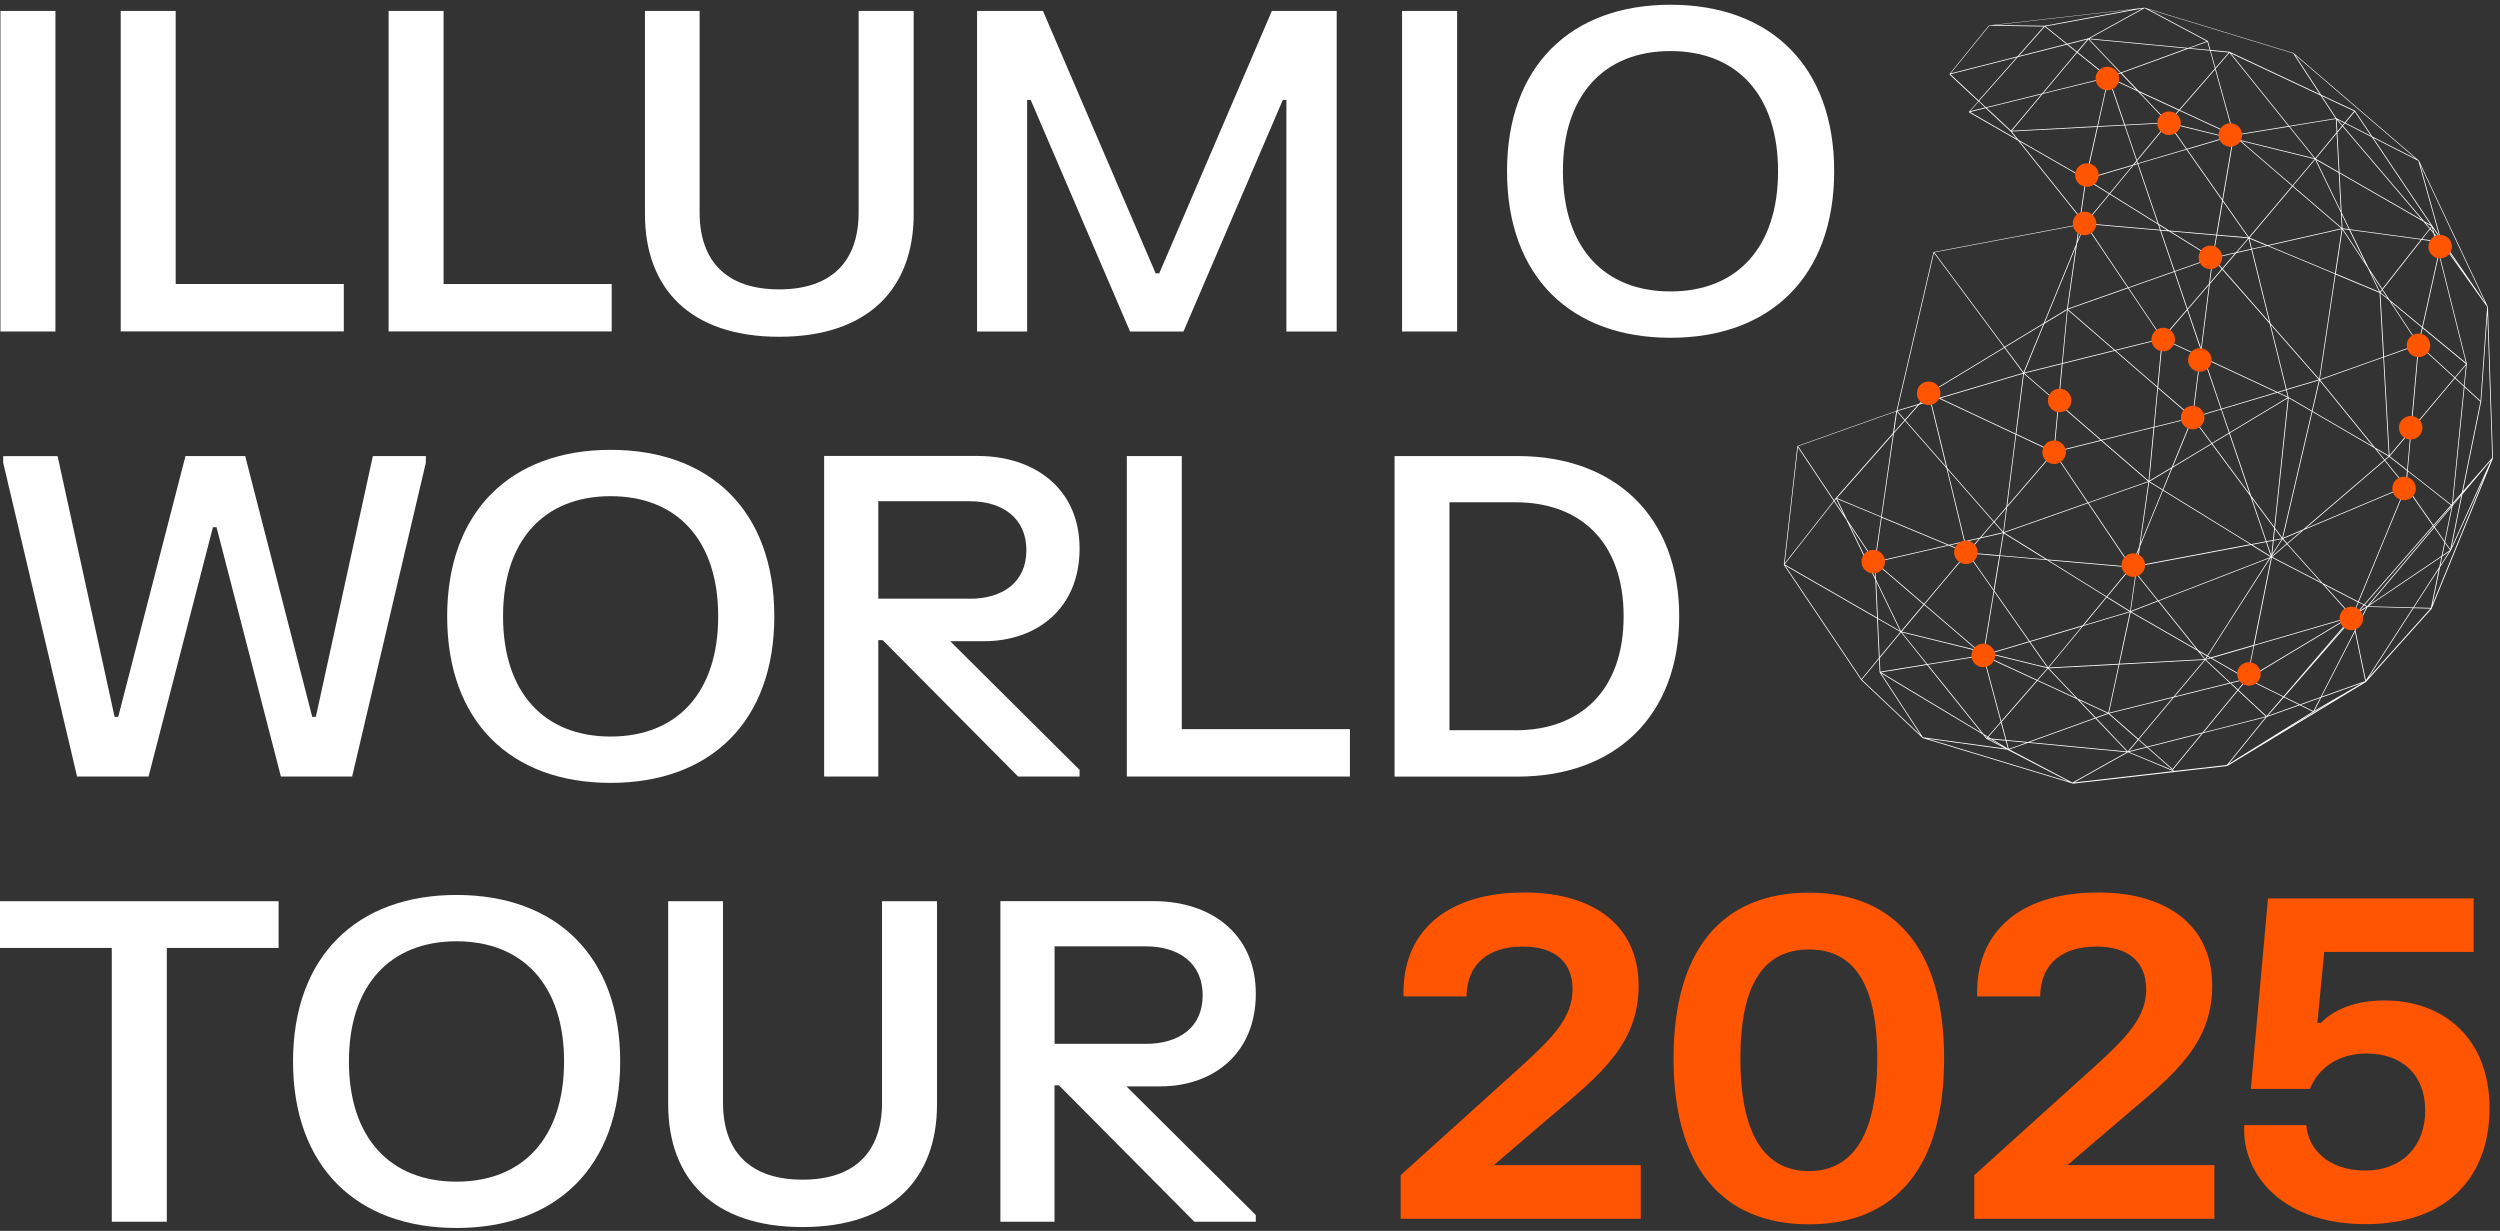 <?xml version="1.0" encoding="UTF-8"?>
<svg id="Layer_1" xmlns="http://www.w3.org/2000/svg" xmlns:xlink="http://www.w3.org/1999/xlink" version="1.1" viewBox="0 0 327 161">
  <rect x="0" y="0" width="327" height="161" fill="#333333" stroke="none"/>
  <!-- Generator: Adobe Illustrator 29.6.1, SVG Export Plug-In . SVG Version: 2.1.1 Build 9)  -->
  <defs>
    <style>
      .st0 {
        fill: none;
      }

      .st1 {
        fill: #f50;
      }

      .st2 {
        fill: #fff;
      }

      .st3 {
        clip-path: url(#clippath);
      }
    </style>
    <clipPath id="clippath">
      <rect class="st0" y=".62" width="326.25" height="160"/>
    </clipPath>
  </defs>
  <g class="st3">
    <g>
      <path class="st2" d="M7.25,1.43v41.93H.06V1.43h7.2Z"/>
      <path class="st2" d="M22.98,1.43v35.72h21.99v6.2H15.79V1.43h7.2Z"/>
      <path class="st2" d="M58.02,1.43v35.72h21.99v6.2h-29.18V1.43h7.2,0Z"/>
      <path class="st2" d="M91.51,1.43v26.35c0,6.43,3.56,10.07,10.4,10.07s10.4-3.64,10.4-10.07V1.43h7.2v26.58c0,9.72-5.94,16.04-17.59,16.04s-17.56-6.32-17.56-16.04V1.43h7.16Z"/>
      <path class="st2" d="M136.42,1.43l14.74,34.32h.47L166.36,1.43h8.48v41.93h-6.58V13.08h-.47l-12.99,30.28h-6.99l-12.99-30.28h-.47v30.28h-6.55V1.43h8.62Z"/>
      <path class="st2" d="M190.59,1.43v41.93h-7.2V1.43h7.2Z"/>
      <path class="st2" d="M218.5.62c13.05,0,21.41,8.01,21.41,21.78s-8.36,21.78-21.41,21.78-21.38-8.01-21.38-21.78S205.48.62,218.5.62ZM218.5,38.12c8.68,0,14.07-5.74,14.07-15.72s-5.39-15.72-14.07-15.72-14.07,5.74-14.07,15.72,5.39,15.72,14.07,15.72Z"/>
      <path class="st2" d="M7.53,59.65l7.46,34.12h.47l8.8-34.12h7.81l8.77,34.12h.47l7.46-34.12h6.93v.87l-9.64,41.05h-9.32l-8.42-32.61h-.47l-8.42,32.61h-9.35L.42,60.53v-.87h7.11Z"/>
      <path class="st2" d="M79.87,58.84c13.05,0,21.41,8.01,21.41,21.78s-8.36,21.78-21.41,21.78-21.38-8.01-21.38-21.78,8.36-21.78,21.38-21.78ZM79.87,96.34c8.68,0,14.07-5.74,14.07-15.72s-5.39-15.72-14.07-15.72-14.07,5.74-14.07,15.72,5.39,15.72,14.07,15.72Z"/>
      <path class="st2" d="M141.21,71.76c0,7.86-5.62,12.11-12.52,12.11h-4.4l16.92,16.83v.87h-8.04l-17.71-17.84h-.58v17.84h-7.08v-41.93h20.07c7.43,0,13.34,4.25,13.34,12.11h0ZM126.79,78.32c4.37,0,7.46-2.16,7.46-6.35s-3.09-6.41-7.46-6.41h-11.91v12.75h11.91Z"/>
      <path class="st2" d="M154.58,59.65v35.72h21.99v6.2h-29.18v-41.92h7.2,0Z"/>
      <path class="st2" d="M219.64,80.62c0,13.02-8.36,20.96-21.15,20.96h-16.08v-41.93h16.08c12.79,0,21.15,7.95,21.15,20.96ZM198.24,95.52c8.42,0,14.13-5.15,14.13-14.91s-5.71-14.91-14.13-14.91h-8.65v29.81h8.65Z"/>
      <path class="st2" d="M36.44,117.88v6.11h-14.62v35.81h-7.2v-35.81H0v-6.11h36.44Z"/>
      <path class="st2" d="M59.71,117.06c13.05,0,21.41,8.01,21.41,21.78s-8.36,21.78-21.41,21.78-21.38-8.01-21.38-21.78,8.36-21.78,21.38-21.78ZM59.71,154.56c8.68,0,14.07-5.74,14.07-15.72s-5.39-15.72-14.07-15.72-14.07,5.74-14.07,15.72,5.39,15.72,14.07,15.72Z"/>
      <path class="st2" d="M94.57,117.88v26.35c0,6.43,3.56,10.07,10.4,10.07s10.4-3.64,10.4-10.07v-26.35h7.19v26.58c0,9.72-5.94,16.04-17.59,16.04s-17.57-6.32-17.57-16.04v-26.58h7.16Z"/>
      <path class="st2" d="M164.26,129.99c0,7.86-5.62,12.11-12.52,12.11h-4.4l16.92,16.83v.87h-8.04l-17.71-17.84h-.58v17.84h-7.08v-41.93h20.07c7.43,0,13.34,4.25,13.34,12.11h0ZM149.85,136.54c4.37,0,7.46-2.16,7.46-6.35s-3.09-6.41-7.46-6.41h-11.91v12.75h11.91Z"/>
      <path class="st1" d="M199.33,116.73c9.29,0,15,4.48,15,12.2s-5.21,11.79-11.48,17.09l-7.46,6.38h19.22v7.02h-31.4v-5.71l15.93-14.38c4.22-3.84,6.55-6.41,6.55-9.93s-2.24-5.59-6.53-5.59-7.28,2.12-7.34,6.52h-8.24v-.87c.18-8.24,6.38-12.72,15.73-12.72h0Z"/>
      <path class="st1" d="M236.61,116.76c11.39,0,17.68,7.57,17.68,21.69s-6.29,21.69-17.68,21.69-17.71-7.57-17.71-21.69,6.29-21.69,17.71-21.69ZM236.61,153.18c5.88,0,8.94-4.98,8.94-14.73s-3.06-14.26-8.94-14.26-8.97,4.51-8.97,14.26,3.06,14.73,8.97,14.73Z"/>
      <path class="st1" d="M274.36,116.73c9.29,0,15,4.48,15,12.2s-5.21,11.79-11.48,17.09l-7.46,6.38h19.22v7.02h-31.4v-5.71l15.93-14.38c4.23-3.84,6.55-6.41,6.55-9.93s-2.24-5.59-6.53-5.59-7.28,2.12-7.34,6.52h-8.24v-.87c.18-8.24,6.38-12.72,15.73-12.72h0Z"/>
      <path class="st1" d="M323.55,117.49v7.02h-19.54l-.9,9.29h.47c1.28-1.37,3.9-2.94,8.33-2.94,7.63,0,13.72,4.89,13.72,14.09s-5.77,15.17-16.19,15.17-15.73-5.91-15.9-12.08v-.87h8.13c.18,3.05,2.85,5.94,7.69,5.94s7.86-3.2,7.86-7.86-3.03-7.45-7.66-7.45c-3.82,0-6.35,1.98-7.43,4.63h-7.72l2.24-24.92h26.91,0Z"/>
      <path class="st2" d="M271.08,102.47v-.05s-.02.05-.02.05l-19.56-5.93h0s0,0,0,0v-.04s-.02.04-.02.04l-8.02-7.58.03-.04-.04.03-10.12-15.06v-.03s0,0,0,0l1.76-15.49h.05s-.02-.04-.02-.04l12.94-4.6,4.84-20.77h.03s19.02-3.6,19.02-3.6l.12-.84-8.11-10.13-6.42-3.69.03-.04-.04-.03,1.22-1.38-3.75-3.49.03-.04-.04-.03,5.16-6.37.04.04v-.05s0,0,0,0h.03s20.3-2.3,20.3-2.3v.05s.02-.05.02-.05l19.46,5.93v.05s.02-.04.02-.04l16.38,14.06-.03.04.04-.02,9.01,19.12-.04.02h.04s.66,19.77.66,19.77h-.05s.05.02.05.02l-8,19.6h.04s-8.66,9.65-8.66,9.65l-18.14,10.99-.03-.04v.04s-20.22,2.31-20.22,2.31ZM262.84,98.03l8.23,4.33,7.09-3.97-12.91-1.23-2.42.87ZM278.33,98.41l-7.01,3.93,12.93-1.48-5.91-2.46ZM252.15,96.63l18.42,5.59-8.01-4.16-10.41-1.43ZM278.48,98.36l5.93,2.46v.02s6.86-.78,6.86-.78l5.06-6.24-8.19,2.08-3.96,4.82-.04-.03-3.32-2.92-2.33.59ZM280.93,97.74l3.23,2.84,3.81-4.63-7.04,1.79ZM296.49,93.78l-4.97,6.13,10.99-6.83-1.7-.84-4.32,1.54ZM265.47,97.08l12.72,1.21-4.11-4.32-8.61,3.11ZM274.19,93.93l4.13,4.35,1.3-1.55-3.84-3.37-1.59.58ZM279.7,96.79l-1.23,1.47,2.26-.57-1.02-.9ZM262.46,96.89l.29,1.07,2.27-.82-2.56-.24ZM260.64,96.72l1.99,1.2-.28-1.03-1.71-.16ZM251.54,96.44l10.75,1.47-2.46-1.28.02-.04-.04.03-.44-.55-13.32-8,5.47,8.37h.01ZM279.76,96.71l1.08.95,7.24-1.84,4.57-5.56-.93-.87-7.37,1.83-4.59,5.49ZM260.11,96.67l1.88.98-1.58-.95-.3-.03ZM262.43,96.79l2.81.27,8.77-3.17-2.3-2.42-5.22-2.42-4.68,5.39.63,2.36ZM260.44,96.6l1.89.18-.61-2.26-1.63,1.87.35.21ZM275.9,93.32l3.79,3.32,4.5-5.38-8.29,2.06ZM259.96,96.55l.26.02-.18-.11-.07.08ZM259.62,96.22l.24.29.09-.1-.32-.19ZM259.44,96l.57.34,1.68-1.93-2.31-8.63-7.21,1.17,7.27,9.05ZM243.54,88.9l7.68,7.26-5.37-8.22.04-.03h-.04s-.08-1.72-.08-1.72l-2.23,2.7ZM246.04,87.94l13.15,7.91-7.14-8.88-6.02.98ZM292.73,90.33l-4.48,5.45,8.11-2.06-3.63-3.38ZM302.64,93.12l-3.82,2.37,6.07-3.68-2.25,1.3ZM259.49,85.81l2.28,8.51,4.62-5.31-6.9-3.19ZM271.96,91.58l2.16,2.27,1.54-.56-3.71-1.71ZM292.79,90.25l3.67,3.41,2.15-2.51-4.67-2.3-1.15,1.4ZM298.73,91.22l-2.11,2.41,4.06-1.45-1.96-.97ZM277.22,86.92l-1.36,6.31,8.44-2.1,4.03-4.81-11.11.6ZM271.77,91.38l3.99,1.85,1.36-6.3-9.12.49,3.77,3.97ZM300.94,92.2l1.65.81.88-1.71-2.52.9ZM303.61,91.25l-.87,1.7,6.21-3.6-5.33,1.9ZM298.8,91.14l2.02,1,2.72-.97,4.46-8.71-.31-1.49-8.89,10.17ZM266.55,88.97l4.97,2.3-3.64-3.83-1.33,1.53ZM308.03,82.62l-4.36,8.5,5.7-2.03-1.35-6.48ZM288.44,86.34l-3.98,4.75,7.17-1.78-3.19-2.97ZM294.04,88.79l4.64,2.29,8.85-10.32-.27.08-13.22,7.95ZM291.84,89.36l.88.82,1.08-1.31-1.96.49ZM288.53,86.29l3.21,2.99,2.05-.51-4.64-2.67-.63.18ZM308.1,82.47l1.36,6.52,6.12-9.45-5.9-.16-1.58,3.08ZM259.56,85.73l6.9,3.2,1.33-1.53-7.58-1.86-.65.19ZM233.52,74l9.96,14.82,2.28-2.77-.24-5.15-12.01-6.91ZM289.3,86.07l4.6,2.65.85-4.23-5.45,1.59ZM294.85,84.45l-.85,4.24,12.88-7.74-12.03,3.5ZM315.69,79.55l-5.87,9.06,8.08-9-2.21-.06ZM245.87,86.08l.08,1.77,6.04-.98-3.34-4.16-2.78,3.37ZM272.46,81.89l-4.47,5.42,9.14-.49,1.45-6.75-6.12,1.82ZM260.4,85.48l7.37,1.81-2.32-3.31-5.05,1.5ZM265.55,83.95l2.34,3.34,4.41-5.34-6.75,2ZM248.78,82.73l3.32,4.13,7.2-1.17-.61-.53-9.91-2.44ZM278.69,80.08l-1.45,6.73,11.1-.59-.88-1.09-8.77-5.05ZM288.75,85.87l-.2.31.49-.14-.29-.17ZM287.7,85.27l.73.92.23-.36-.96-.55ZM288.8,85.78l.37.21,5.59-1.63,2.29-11.43-.05.02-8.2,12.82ZM245.63,80.96l.23,4.97,2.71-3.28-2.94-1.69ZM287.53,85.05l1.19.68,8.12-12.71-14.46,5.59,5.15,6.43ZM259.52,85.37l-.05.28.54-.16-.5-.12ZM258.9,85.21l.48.41.05-.28-.52-.13ZM307.64,80.77l-4.02,4.69,4.04-4.62v-.07ZM259.54,85.27l.67.16,5.18-1.54-4.55-6.49-1.29,7.87ZM258.74,85.07l.71.17,1.31-7.96-3.43-4.89-5.59,6.65,7,6.02ZM248.74,82.61l9.79,2.4-6.85-5.89-2.93,3.49ZM278.77,80.01l8.52,4.9-5.01-6.26-3.51,1.36ZM297.16,72.94l-2.28,11.4,12.34-3.59.3-.18-3.77-4.22-6.59-3.41ZM260.86,77.26l4.63,6.6,6.92-2.06,3.07-3.72-7.74-4.82-6.13-.53-.74,4.52ZM245.39,75.81l3.26,6.74,2.94-3.49-6.3-5.42.1,2.18ZM245.63,80.85l2.9,1.67-3.12-6.45.22,4.78ZM307.77,80.87l.3,1.44,1.45-2.84-1.31.88-.45.51ZM275.56,78.14l-2.98,3.62,5.95-1.77-2.97-1.85ZM233.44,73.83l12.08,6.95-.23-4.95-3.8-7.84-1.6-2.4-6.46,8.23ZM307.73,80.69v.06s.16-.17.16-.17l-.16.11ZM307.79,80.52h0s.11-.06.11-.06l-.11.06ZM304,76.48l3.61,4.04.1-.06.7-1.69-4.41-2.28ZM308.5,78.8l-.65,1.56.48-.29.82-.94-.65-.34ZM279.4,75.06l-.69,4.86,3.5-1.35-2.81-3.51ZM275.63,78.06l2.99,1.86.71-4.97-.56-.69-3.14,3.8ZM309.24,79.19l-.63.72.93-.57-.3-.16ZM315.75,79.45l2.21.06,1.04-5.08-3.25,5.02ZM309.79,79.3l5.85.15,3.42-5.29.27-1.31-9.54,6.44ZM309.31,79.11l.33.17h0s8.7-10.34,8.7-10.34l-.07-.1-8.97,10.27ZM318.41,69.02l-8.46,10.05,9.41-6.35.37-1.8-1.32-1.89ZM308.53,78.71l.68.35,9-10.3-3.5-5.02-6.18,14.97ZM319.16,74.2l-.99,4.84,6.86-16.82-4.45,9.78-.05-.02.04.03-1.42,2.19ZM245.34,73.55l6.32,5.43,5.59-6.65-2.34-.97-9.57,2.19ZM303.81,76.27l4.63,2.4,6.17-14.94-13.3,5.6-2.1,1.8,4.59,5.14ZM279.42,74.93l2.89,3.61,14.62-5.65.03-.05-2.52-1.55-14.9,2.81-.12.84ZM267.96,73.29l7.58,4.72,3.12-3.79-10.71-.93ZM257.43,72.37l3.34,4.77.73-4.41-4.07-.35ZM297.21,72.85l6.35,3.29-4.42-4.95-1.94,1.66ZM241.91,68.61l3.38,6.97-.09-2.05-3.29-4.92ZM278.85,74.22l.48.6.1-.71-.58.11ZM267.77,73.17l10.9.95-5.57-8.29-10.93,3.85,5.6,3.48ZM279.75,71.91l-.91,2.21.61-.11.3-2.1ZM273.2,65.8l5.56,8.27,1.05-2.57,1.2-8.46-7.81,2.75ZM279.91,71.53l-.35,2.45,14.76-2.79-11.4-7.02-3.02,7.36ZM319.45,72.78l-.24,1.16,1.15-1.77-.91.61ZM235.16,58.5l-1.72,15.17,6.4-8.15-4.68-7.02ZM246.13,67.7l-.83,5.76,9.46-2.16-8.63-3.59ZM241.59,67.95l3.62,5.42.83-5.72-5.75-2.39,1.3,2.69ZM261.62,72.64l5.93.52-5.46-3.4-.47,2.88ZM297.19,72.66v.08s1.89-1.62,1.89-1.62l-.53-.59-1.36,2.13ZM294.59,71.25l2.43,1.5h0s-.62-1.84-.62-1.84l-1.81.34ZM319.81,71.03l-.33,1.61.99-.67-.66-.94ZM296.5,70.89l.59,1.74h0s.2-1.89.2-1.89l-.79.15ZM257.43,72.27l4.09.36.47-2.89-2.97.68-1.59,1.85ZM297.4,70.72l-.18,1.72,1.23-1.92-1.04.2ZM255.08,71.32l2.18.91-.32-1.33-1.86.42ZM257.03,70.88l.32,1.33,1.5-1.75-1.82.42ZM319.83,70.9l.67.96,1.43-7.03-1.14,1.35-.97,4.71ZM322.07,64.67l-1.4,6.89,5.16-11.36-3.76,4.47ZM246.14,67.6l8.78,3.66,1.99-.46-2.31-9.56-5.43-6.2-1.45,1.64-1.58,10.91ZM282.96,64.08l11.5,7.09,1.9-.36-2.01-5.91-5.06-6.81-5.14,3.1-1.19,2.9ZM281.11,63.06l-1.15,8.07,2.88-7.01-1.73-1.06ZM298.63,70.46l.53.59,1.86-1.59-2.39,1.01ZM294.55,65.16l1.91,5.63.84-.16.16-1.55-2.91-3.92ZM318.47,68.94l1.28,1.84.91-4.44-2.19,2.6ZM254.74,61.41l2.27,9.37,1.96-.45,1.78-2.07-6-6.85ZM297.56,69.2l-.15,1.42,1.05-.2-.9-1.22ZM302.46,53.88l-3.84,16.48,2.65-1.12,10.58-9.06-1.28-1.58-8.1-4.72ZM297.57,69.05l.95,1.28,3.85-16.51-3.01-1.75-1.79,16.98ZM260.81,68.33l-1.68,1.96,2.83-.65-1.15-1.31ZM262.52,66.34l-.41,3.26,10.93-3.85-4.39-6.54-6.12,7.13ZM260.88,68.26l1.14,1.3.39-3.08-1.53,1.78ZM311.91,60.26l-10.34,8.86,13.06-5.5-2.72-3.35ZM294.45,64.85l3.03,4.08,1.77-16.85-7.59,4.57,2.79,8.19ZM318.35,68.76l.07.1,2.27-2.69-.04-.03-2.3,2.63ZM314.76,63.62l3.53,5.06,2.28-2.61-5.63-4.43-.17,1.97ZM254.69,61.2l6.12,6.99,1.62-1.89,1.2-9.47-9.97-4.68-1.08.32,2.12,8.73ZM240.27,65.15l5.78,2.41,1.55-10.74-7.33,8.33ZM239.96,65.52l1.22,1.82-1.01-2.08-.21.26ZM263.72,56.87l-1.17,9.29,6.02-7.01-4.85-2.28ZM320.71,66.06h0s0,0,0,0h0ZM320.83,65.93v.08s1.15-1.38,1.15-1.38v-.02s-1.15,1.32-1.15,1.32ZM314.94,61.53l5.69,4.47.1-.11,1.54-15.32-1.17-1.08-5.69,6.8-.47,5.24ZM322.36,50.65l-1.52,15.1,1.18-1.35,2.41-11.85-2.07-1.9ZM268.73,59.16l4.41,6.56,7.83-2.76-6.14-5.31-6.1,1.52ZM235.2,58.38l4.7,7.05.23-.3.04.03h0s-.04-.03-.04-.03l7.48-8.5.41-2.82-12.83,4.56ZM289.38,58.03l4.87,6.56-2.68-7.88-2.2,1.32ZM322.12,64.45v.02s.3-.35.3-.35l-.3.34ZM325.35,41.08l-.81,11.46-2.38,11.71,3.82-4.38-.63-18.8ZM281.17,62.98l1.71,1.05,1.13-2.76-2.84,1.71ZM311.98,60.2l2.68,3.31.17-1.93-2.33-1.83-.53.45ZM281.79,55.91l-.66,6.97,2.94-1.77,2.63-6.42-4.92,1.22ZM274.95,57.61l6.08,5.26.65-6.94-6.73,1.67ZM312.59,59.68l2.26,1.78.45-5.03-2.71,3.24h.01s0,.01,0,.01ZM249.23,54.97l5.32,6.07-2.07-8.54-1.45.43-1.8,2.05ZM286.8,54.73l-2.58,6.3,5.02-3.02-2.44-3.28ZM310.8,58.74l1.12,1.38.5-.43-1.62-.94ZM310.62,58.52l1.83,1.07-.72-12.83-8.26,2.94,7.16,8.82ZM311.83,46.73l.72,12.82,2.76-3.3.99-11.11-4.47,1.59ZM269.29,52.85l-.58,6.22,6.03-1.5-5.45-4.72ZM263.74,56.76l4.87,2.29.59-6.29-4.47-3.87-.99,7.87ZM302.48,53.78l7.9,4.6-6.97-8.59-.93,3.99ZM286.87,54.65l2.45,3.3,2.22-1.34-1.03-3.04-3.64,1.08ZM269.3,52.72l5.56,4.81,6.84-1.7.48-5.13-5.56-4.81-6.83,1.7-.48,5.13ZM253.8,52.1l9.84,4.62.99-7.85-10.83,3.23ZM290.6,53.54l1.03,3.02,7.58-4.57-1.33-.62-7.28,2.17ZM248.13,53.86l-.38,2.64,1.35-1.54-.97-1.11ZM316.4,45.17l-.97,10.94,5.6-6.69-4.63-4.25ZM282.27,50.78l-.47,5.03,4.88-1.21-4.41-3.81ZM248.18,53.77l.98,1.12,1.69-1.92-2.67.8ZM287.84,46.69l-.99,7.87,3.63-1.08-2.25-6.6-.39-.18ZM282.28,50.66l4.47,3.86,1-7.88-4.87-2.27-.59,6.29ZM299.35,51.95l3.04,1.77.92-3.97-4.2,1.25.23.95ZM252.96,33.09l-4.79,20.58,2.82-.84,1.26-1.43.03.03-.02-.03,9.87-5.98-9.16-12.33ZM288.36,46.93l2.21,6.52,7.17-2.14-9.39-4.38ZM252.25,51.54l-1.09,1.24,1.3-.39-.21-.85ZM264.8,48.83l4.41,3.82.47-5.03-4.88,1.21ZM322.38,50.53l2.07,1.9.87-12.29-.07-.1-5.9-8.26-.3,1.34,3.59,14.37.04-.05-.02.16.03.14-.04-.04-.29,2.83ZM252.35,51.53l.2.84.97-.29-1.17-.55ZM252.38,51.43l1.28.6,10.95-3.26-2.43-3.27-9.8,5.94ZM299.32,51.99h0s0,0,0,0ZM298.02,51.33l1.21.57-.21-.86-1,.3ZM288.31,46.8l9.58,4.47,1.11-.33-2.13-8.61-6.2-7.07-1.62,1.89-1.09,8.62.35,1.04ZM297.01,42.48l2.08,8.42,4.2-1.25-6.28-7.17ZM276.74,45.86l5.45,4.72.58-6.22-6.04,1.5ZM321.16,49.41l1.12,1.03.27-2.69-1.39,1.66ZM305.5,35.9l-2.06,13.71,8.28-2.94-.47-8.37-5.75-2.39ZM296.96,42.27l6.39,7.29,2.06-13.71-8.83-3.68-2,.45,2.38,9.64ZM316.41,45.05l4.68,4.3,1.46-1.74-5.67-4.68-.47,2.12ZM267.4,42.33l-2.62,6.4,4.92-1.22.66-6.96-2.95,1.79ZM262.26,45.44l2.42,3.25,2.58-6.28-5,3.03ZM270.45,40.55l-.65,6.93,6.73-1.67-6.08-5.26ZM316.91,42.81l5.63,4.64-3.53-14.12-2.1,9.48ZM287.85,46.58l.33.16-.26-.76-.08.6ZM311.36,38.37l.47,8.26,4.46-1.59-3.78-5.73-1.15-.95ZM282.91,44.28l4.84,2.26.1-.77-1.76-5.19-3.18,3.7ZM270.51,40.47l6.14,5.31,6.11-1.52-4.41-6.56-7.84,2.76ZM286.17,40.49l1.72,5.05,1.04-8.27-2.76,3.22ZM253.02,33.01l9.18,12.35,5.12-3.1,4.25-10.36.35-2.46-18.9,3.57ZM312.76,39.53l3.57,5.41.46-2.09-4.03-3.33ZM278.44,37.67l4.39,6.54,3.22-3.75-1.66-4.89-5.95,2.1ZM312.58,39.24l4.24,3.5,2.13-9.62-.38-1.51-1.8-.24-5.1,6.5.91,1.38ZM271.51,32.31l-4.05,9.87,2.9-1.75,1.15-8.11ZM290.74,35.17l6.08,6.94-2.34-9.46-1.96.45-1.78,2.07ZM284.49,35.54l1.64,4.84,2.82-3.29.41-3.27-4.88,1.72ZM271.67,31.93l-1.2,8.44,7.82-2.76-5.56-8.27-1.06,2.58ZM319.22,31.09l5.85,8.51-8.5-18.04,2.65,9.53ZM311.37,38.25l.95.78-.71-1.08-.23.3ZM310.11,35.69l1.2,2.47.24-.3-1.43-2.17ZM305.52,35.79l5.68,2.37-1.5-3.11-3.31-5.02-.86,5.76ZM309.78,35l1.83,2.77,5.05-6.43-9.25-1.25,2.38,4.91ZM272.82,29.3l5.57,8.29,5.97-2.11-1.81-5.33-9.73-.85ZM289.46,33.87l-.39,3.09,1.53-1.79-1.14-1.3ZM296.74,32.14l8.68,3.62.87-5.79-9.55,2.17ZM319.37,31.64l2.74,3.83-2.81-4.08.07.25ZM282.66,30.16l1.8,5.29,4.86-1.71-5.6-3.48-1.05-.09ZM289.52,33.78l1.15,1.31,1.68-1.96-2.83.64ZM306.46,29.97l2.9,4.4-2.08-4.29-.83-.11ZM289.98,30.8l-.49,2.89,2.97-.68,1.59-1.85-4.07-.35ZM283.93,30.27l5.46,3.4.49-2.88-5.95-.52ZM294.12,31.22l-1.5,1.75,1.83-.42-.33-1.33ZM318.68,31.62l.32,1.28.26-1.2-.58-.08ZM294.22,31.2l.33,1.34,1.86-.42-2.19-.91ZM294.24,31.09l2.35.98,9.66-2.19-6.38-5.48-5.63,6.7ZM318.65,31.52l.55.07-.75-.88.2.81ZM272.03,29.42l-.3,2.11.91-2.22-.61.12ZM316.84,31.27l1.7.23-.24-.97-.46-.54-1,1.27ZM318.39,30.49l.82.96-.09-.32-.9-1.3.17.66ZM307.35,29.99l9.38,1.27,1.05-1.34-.8-.94-10.96-6.31.27,5.13,1.06,2.19ZM290,30.7l4.05.35-3.3-4.71-.75,4.36ZM290.77,26.2l3.39,4.83,5.64-6.71-6.9-5.94-.76-.19-1.37,8ZM318.16,29.55l.89,1.29-2.73-9.8-5.9-3.01,7.74,11.52ZM283.74,30.15l6.15.54.76-4.47-4.66-6.65-6.31,1.86,2.67,7.85,1.38.86ZM317.91,29.92l.34.4-.16-.63-.18.23ZM282.62,30.06l.9.08-1.11-.69.21.61ZM272.82,29.2l9.69.85-.23-.69-6.34-3.94-3.12,3.78ZM306.4,29.86l.83.11-.93-1.92.1,1.81ZM317.23,29.13l.61.72.2-.25-.81-.46ZM299.93,24.32l6.36,5.47-.1-1.97-3.37-6.95-2.89,3.44ZM317.04,28.9l.91.52-7.72-11.49-3.51-1.79-.26.32,10.58,12.43ZM272.14,28.61l-.1.71.58-.11-.48-.6ZM276,25.34l6.22,3.87-2.63-7.74-.53.16-3.06,3.71ZM272.16,28.47l.56.7,3.14-3.8-2.99-1.86-.71,4.97ZM306.01,22.55l10.78,6.2-10.39-12.21-.67.81.28,5.2ZM264.18,18.5l7.89,9.86.7-4.92-8.59-4.94ZM302.95,20.91l3.22,6.66-.26-4.95-2.96-1.7ZM286.1,19.55l4.58,6.53,1.35-7.9-.71-.17-5.22,1.54ZM272.95,23.44l2.97,1.85,2.98-3.61-5.95,1.76ZM293.11,18.44l6.75,5.81,2.89-3.44-9.64-2.37ZM274.4,16.6l-1.5,6.75,6.11-1.81.43-.53-1.56-4.6-3.48.19ZM264.01,18.29l8.78,5.05,1.5-6.74-11.15.6.87,1.09ZM302.91,20.77l2.99,1.72-.27-5.03-2.72,3.3ZM279.48,21.13l-.3.36.39-.11-.08-.25ZM279.55,21.04l.11.31,6.28-1.86-2.35-3.35-4.04,4.89ZM277.98,16.41l1.53,4.51,3.97-4.81-5.5.29ZM310.3,17.86l5.7,2.91-15.79-13.56,3.4,5.19,4.41,2.07-.02.05.04-.03,2.26,3.37ZM299.5,16.55l3.33,4.15,2.79-3.39-.09-1.75-6.03.99ZM292.94,18.3l9.77,2.4-3.31-4.13-7.11,1.16.65.56ZM283.71,16.13l2.33,3.33,5.09-1.5-7.43-1.82ZM292.15,18.11l.57.14-.52-.45-.05.31ZM257.68,14.65l6.09,3.51-.77-.96-3.28-3.05-2.05.51ZM291.52,17.95l.54.13.05-.31-.59.17ZM283.69,16.03l7.63,1.88.7-.21-6.97-3.23-1.36,1.56ZM306.79,16.07l3.33,1.7-2.12-3.16-1.21,1.46ZM289.81,8.99l2.4,8.66,7.11-1.17-7.7-9.58-1.81,2.09ZM285.12,14.39l6.98,3.23-2.36-8.54-4.62,5.31ZM305.64,15.65l.08,1.55.61-.74-.69-.81ZM267.17,12.3l-4.01,4.8,11.16-.6,1.41-6.32-8.56,2.11ZM259.85,14.11l3.19,2.97,3.97-4.74-7.16,1.77ZM275.8,10.31l-1.38,6.19,3.42-.18-2.04-6.01ZM291.8,6.97l7.63,9.5,6.06-.99-1.96-2.99-11.74-5.51ZM305.78,15.67l.61.72.24-.29-.85-.43ZM275.88,10.22l2.07,6.09,5.54-.29-3.86-4.06-3.75-1.74ZM305.61,15.47l1.08.55,1.22-1.48-4.21-1.98,1.9,2.91ZM279.87,12.07l3.72,3.92,1.36-1.56-5.08-2.35ZM258.81,13.28l-1.11,1.26,1.95-.48-.84-.78ZM279.69,11.87l5.34,2.47,4.68-5.38-.64-2.33-2.8-.27-8.76,3.19,2.2,2.31ZM258.87,13.21l.89.83,7.35-1.82,4.5-5.38-1.25-1-6.43,1.63-5.07,5.74ZM255.12,9.71l3.68,3.43,4.97-5.63-8.65,2.2ZM291.64,6.78l11.79,5.54-3.49-5.34-18.95-5.78,7.79,4.15-.02.04h.05s.32,1.14.32,1.14l2.5.24v.05s.02-.05.02-.05ZM271.69,6.9l-4.42,5.28,8.4-2.08-3.99-3.2ZM275.92,10.13l3.52,1.63-2.05-2.16-1.46.53ZM271.76,6.82l4.05,3.25,1.51-.55-4.15-4.37-1.4,1.67ZM260.21,3.36l-5.06,6.24,8.73-2.22,3.45-3.91-7.11-.11h-.02ZM273.28,5.13l4.13,4.35,8.61-3.14-12.74-1.21ZM289.16,6.64l.62,2.23,1.74-2-2.36-.22ZM267.45,3.49l-3.39,3.84,6.21-1.58-2.82-2.26ZM270.49,5.8l1.19.96,1.34-1.6-2.53.64ZM286.47,6.29l2.55.24-.3-1.07-2.26.82ZM273.32,5.04l12.92,1.23,2.4-.88-8.12-4.33-7.2,3.97ZM267.56,3.45l2.83,2.27,2.75-.7,7.09-3.91-12.67,2.34ZM273.16,5.07,261,3.27l6.44.1,11.66-2.16-18.1,2.06Z"/>
      <path class="st1" d="M252.27,52.98c.85,0,1.54-.69,1.54-1.54s-.69-1.54-1.54-1.54-1.54.69-1.54,1.54.69,1.54,1.54,1.54Z"/>
      <path class="st1" d="M272.66,30.77c.85,0,1.54-.69,1.54-1.54s-.69-1.54-1.54-1.54-1.54.69-1.54,1.54.69,1.54,1.54,1.54Z"/>
      <path class="st1" d="M272.97,24.44c.85,0,1.54-.69,1.54-1.54s-.69-1.54-1.54-1.54-1.54.69-1.54,1.54.69,1.54,1.54,1.54Z"/>
      <path class="st1" d="M289.12,35.2c.85,0,1.54-.69,1.54-1.54s-.69-1.54-1.54-1.54-1.54.69-1.54,1.54.69,1.54,1.54,1.54Z"/>
      <path class="st1" d="M316.34,46.71c.85,0,1.54-.69,1.54-1.54s-.69-1.54-1.54-1.54-1.54.69-1.54,1.54.69,1.54,1.54,1.54Z"/>
      <path class="st1" d="M286.8,56.16c.85,0,1.54-.69,1.54-1.54s-.69-1.54-1.54-1.54-1.54.69-1.54,1.54.69,1.54,1.54,1.54Z"/>
      <path class="st1" d="M282.95,45.95c.85,0,1.54-.69,1.54-1.54s-.69-1.54-1.54-1.54-1.54.69-1.54,1.54.69,1.54,1.54,1.54Z"/>
      <path class="st1" d="M268.68,60.69c.85,0,1.54-.69,1.54-1.54s-.69-1.54-1.54-1.54-1.54.69-1.54,1.54.69,1.54,1.54,1.54Z"/>
      <path class="st1" d="M269.4,53.92c.85,0,1.54-.69,1.54-1.54s-.69-1.54-1.54-1.54-1.54.69-1.54,1.54.69,1.54,1.54,1.54Z"/>
      <path class="st1" d="M279.04,75.45c.85,0,1.54-.69,1.54-1.54s-.69-1.54-1.54-1.54-1.54.69-1.54,1.54.69,1.54,1.54,1.54Z"/>
      <path class="st1" d="M259.41,87.27c.85,0,1.54-.69,1.54-1.54s-.69-1.54-1.54-1.54-1.54.69-1.54,1.54.69,1.54,1.54,1.54Z"/>
      <path class="st1" d="M257.14,73.78c.85,0,1.54-.69,1.54-1.54s-.69-1.54-1.54-1.54-1.54.69-1.54,1.54.69,1.54,1.54,1.54Z"/>
      <path class="st1" d="M294.16,89.69c.85,0,1.54-.69,1.54-1.54s-.69-1.54-1.54-1.54-1.54.69-1.54,1.54.69,1.54,1.54,1.54Z"/>
      <path class="st1" d="M307.56,82.43c.85,0,1.54-.69,1.54-1.54s-.69-1.54-1.54-1.54-1.54.69-1.54,1.54.69,1.54,1.54,1.54Z"/>
      <path class="st1" d="M314.45,65.43c.85,0,1.54-.69,1.54-1.54s-.69-1.54-1.54-1.54-1.54.69-1.54,1.54.69,1.54,1.54,1.54Z"/>
      <path class="st1" d="M315.32,57.49c.85,0,1.54-.69,1.54-1.54s-.69-1.54-1.54-1.54-1.54.69-1.54,1.54.69,1.54,1.54,1.54Z"/>
      <path class="st1" d="M319.17,33.8c.85,0,1.54-.69,1.54-1.54s-.69-1.54-1.54-1.54-1.54.69-1.54,1.54.69,1.54,1.54,1.54Z"/>
      <path class="st1" d="M287.74,48.62c.85,0,1.54-.69,1.54-1.54s-.69-1.54-1.54-1.54-1.54.69-1.54,1.54.69,1.54,1.54,1.54Z"/>
      <path class="st1" d="M283.71,17.66c.85,0,1.54-.69,1.54-1.54s-.69-1.54-1.54-1.54-1.54.69-1.54,1.54.69,1.54,1.54,1.54Z"/>
      <path class="st1" d="M275.64,11.81c.85,0,1.54-.69,1.54-1.54s-.69-1.54-1.54-1.54-1.54.69-1.54,1.54.69,1.54,1.54,1.54Z"/>
      <path class="st1" d="M291.73,19.2c.85,0,1.54-.69,1.54-1.54s-.69-1.54-1.54-1.54-1.54.69-1.54,1.54.69,1.54,1.54,1.54Z"/>
      <path class="st1" d="M245.02,75c.85,0,1.54-.69,1.54-1.54s-.69-1.54-1.54-1.54-1.54.69-1.54,1.54.69,1.54,1.54,1.54Z"/>
    </g>
  </g>
</svg>
